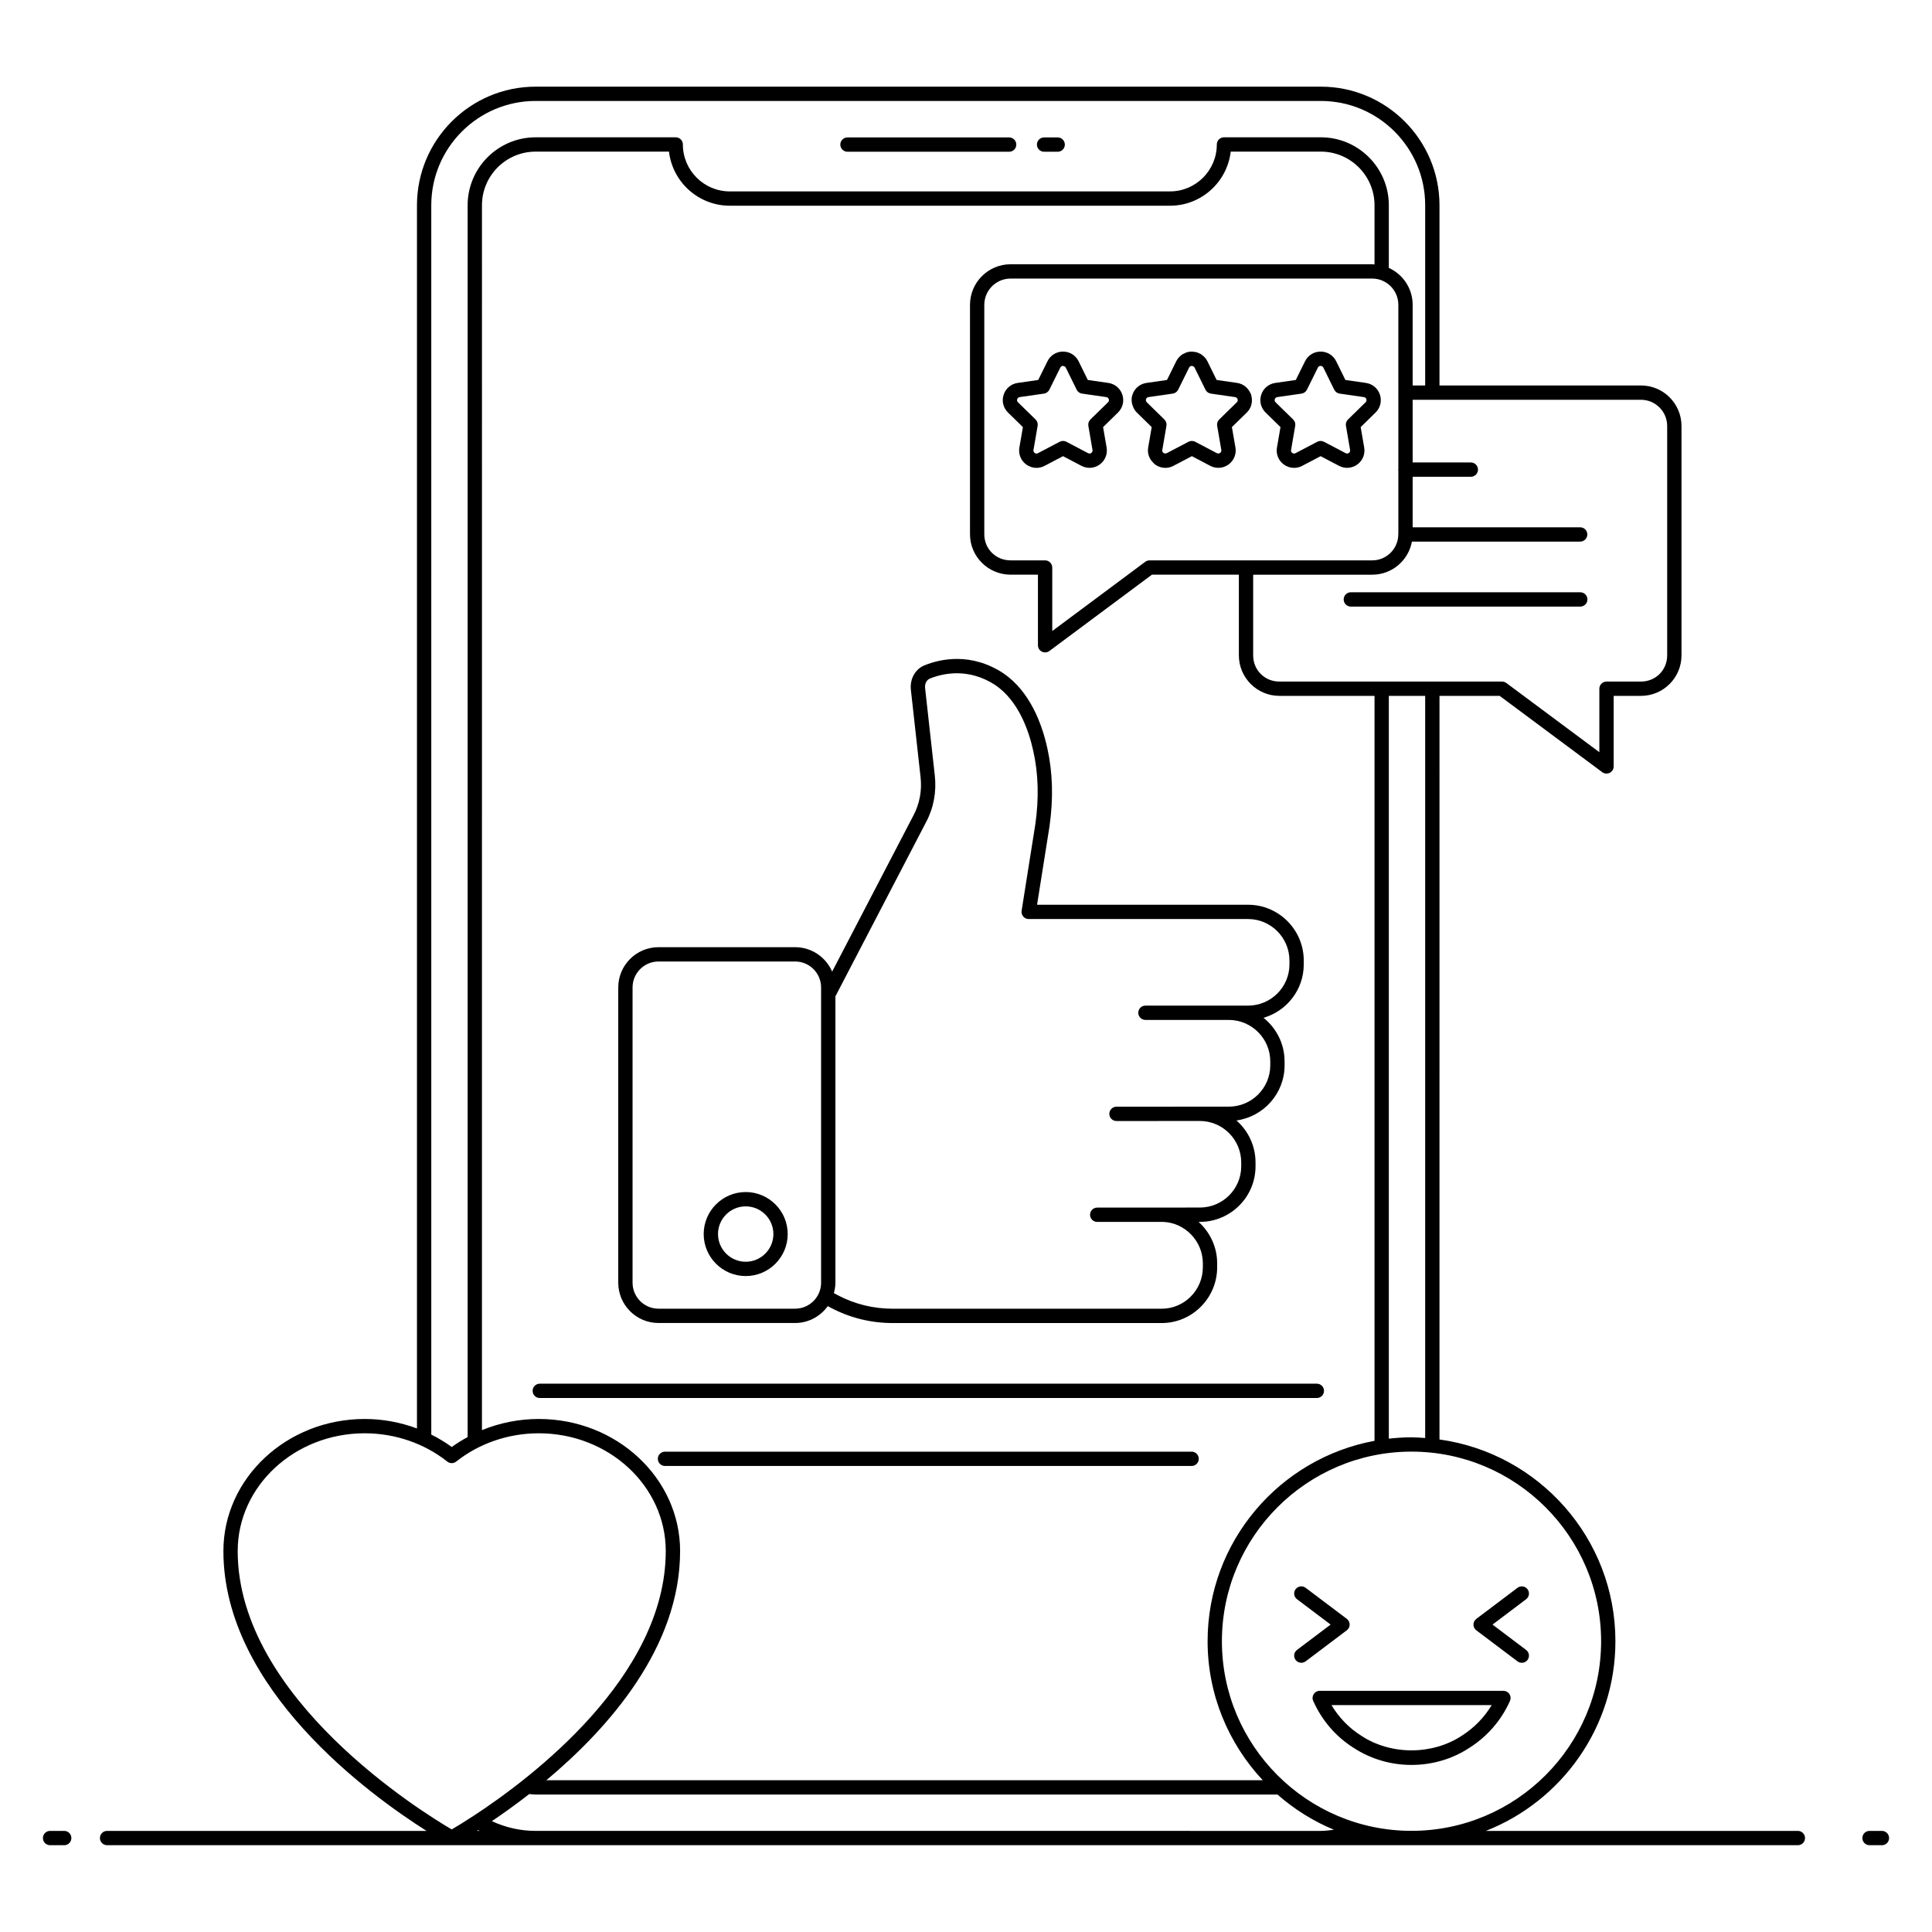<?xml version="1.0" encoding="UTF-8"?>
<svg xmlns="http://www.w3.org/2000/svg" width="1200pt" height="1200pt" version="1.1" viewBox="0 0 1200 1200">
  <g>
    <path d="m39.887 1137.2h-8.777c-2.457 0-4.445 1.988-4.445 4.445s1.988 4.445 4.445 4.445h8.777c2.457 0 4.445-1.988 4.445-4.445s-1.988-4.445-4.445-4.445z"></path>
    <path d="m1116.7 1137.2h-193.78c47.023-18.516 80.441-64.285 80.441-117.8 0-63.922-47.648-116.8-109.27-125.32l0.004-461.86h37.371l63.715 47.391c0.781 0.582 1.719 0.875 2.656 0.875 0.676 0 1.363-0.156 1.996-0.473 1.5-0.754 2.449-2.293 2.449-3.973v-43.824h16.969c13.871 0 25.156-11.285 25.156-25.156v-142.48c0-13.871-11.285-25.156-25.156-25.156h-125.16v-111.91c0-40.633-33.055-73.688-73.688-73.688h-487.73c-40.633 0-73.688 33.055-73.688 73.688v759.73c-10.262-3.82-21.254-5.894-32.457-5.894-48.395 0-87.77 36.793-87.77 82.02 0 85.676 90.969 151.55 126.16 173.83h-198.41c-2.457 0-4.445 1.988-4.445 4.445s1.988 4.445 4.445 4.445h266.16 784.02c2.457 0 4.445-1.988 4.445-4.445-0.004-2.457-1.992-4.445-4.449-4.445zm-122.22-117.8c0 64.938-52.828 117.77-117.77 117.77-64.93 0-117.76-52.828-117.76-117.77 0-64.934 52.828-117.77 117.76-117.77 64.938 0 117.77 52.828 117.77 117.77zm-125.94-775.75c-0.004 0.074-0.043 0.141-0.043 0.215 0 0.078 0.039 0.141 0.043 0.215v47.133c-0.02 0.164-0.094 0.305-0.094 0.473s0.078 0.309 0.094 0.473v39.32c-0.02 0.164-0.094 0.305-0.094 0.473 0 0.098 0.051 0.184 0.055 0.281-0.211 8.754-7.359 15.82-16.16 15.82h-78.355c-0.023 0-0.043-0.012-0.066-0.012-0.023 0-0.043 0.012-0.066 0.012h-59.848c-0.953 0-1.883 0.309-2.656 0.883l-57.777 43.004v-39.441c0-2.457-1.988-4.445-4.445-4.445h-21.441c-9.148 0-16.32-7.117-16.32-16.207l0.004-142.5c0-8.996 7.316-16.32 16.32-16.32h224.65c8.934 0 16.199 7.32 16.199 16.32zm-14.801-79.375c-0.473-0.027-0.918-0.141-1.398-0.141h-224.65c-13.898 0-25.207 11.305-25.207 25.207v142.5c0 13.836 11.312 25.094 25.207 25.094l16.996 0.004v43.844c0 1.68 0.945 3.215 2.449 3.973 0.633 0.316 1.32 0.473 1.996 0.473 0.938 0 1.875-0.301 2.656-0.883l63.699-47.41h53.992v50.121c0 13.871 11.285 25.156 25.156 25.156h59.105v462.71c-58.891 10.852-103.68 62.48-103.68 124.46 0 33.375 13.074 63.688 34.246 86.336l-444.96 0.008c38.75-32.43 83.074-82.562 83.074-142.36 0-45.227-39.375-82.02-87.77-82.02-12.234 0-24.254 2.398-35.305 6.938l0.004-760.78c0-18.383 14.957-33.332 33.332-33.332h82.84c2.203 18.891 18.309 33.598 37.777 33.598h273.43c19.426 0 35.496-14.711 37.691-33.598h55.988c18.375 0 33.332 14.953 33.332 33.332zm31.465 728.9c-2.82-0.188-5.629-0.43-8.5-0.43-4.766 0-9.449 0.316-14.078 0.832v-461.36h22.578zm150.31-628.6v142.49c0 9.125-7.144 16.266-16.266 16.266h-21.414c-2.457 0-4.445 1.988-4.445 4.445v39.422l-57.797-42.992c-0.773-0.57-1.703-0.875-2.656-0.875h-138.3c-9.125 0-16.266-7.144-16.266-16.266v-50.121h73.977c12.277 0 22.477-8.879 24.625-20.543h104.5c2.457 0 4.445-1.988 4.445-4.445s-1.988-4.445-4.445-4.445h-104.04v-31.379h36.137c2.457 0 4.445-1.988 4.445-4.445s-1.988-4.445-4.445-4.445h-36.137v-38.934h141.82c8.961 0.004 16.262 7.301 16.262 16.27zm-767.64-137.07c0-35.73 29.07-64.801 64.801-64.801h487.73c35.73 0 64.801 29.07 64.801 64.801v111.91h-7.777v-50.078c0-10.211-6.094-18.977-14.801-22.938v-38.895c0-23.281-18.941-42.223-42.223-42.223h-60.172c-2.457 0-4.445 1.988-4.445 4.445 0 16.078-13.039 29.152-29.062 29.152l-273.43 0.004c-16.078 0-29.148-13.078-29.148-29.152 0-2.457-1.988-4.445-4.445-4.445h-87.023c-23.281 0-42.223 18.941-42.223 42.223v765.08c-3.41 1.859-6.727 3.879-9.859 6.168-4.008-2.926-8.27-5.488-12.719-7.707zm-120.23 835.86c0-40.324 35.383-73.129 78.879-73.129 18.793 0 37.016 6.246 51.301 17.582 1.613 1.285 3.906 1.285 5.519 0 14.281-11.336 32.492-17.582 51.293-17.582 43.5 0 78.879 32.805 78.879 73.129 0 78.113-83.758 141.19-119.36 164.47-0.039 0.027-0.074 0.047-0.113 0.074-6.164 4.027-10.91 6.887-13.465 8.379-17.285-10.094-132.94-81.102-132.94-172.93zm148.61 173.83c0.262-0.168 0.508-0.316 0.773-0.488 0.305 0.172 0.621 0.324 0.934 0.488zm36.414 0c-9.5 0-18.73-2.129-27.156-6.051 6.832-4.598 14.742-10.227 23.215-16.832 1.312 0.129 2.629 0.309 3.938 0.309h460.79c10.367 9.074 22.164 16.535 35.09 21.867-2.699 0.336-5.394 0.711-8.156 0.711z"></path>
    <path d="m1168.9 1137.2h-7.707c-2.457 0-4.445 1.988-4.445 4.445s1.988 4.445 4.445 4.445h7.707c2.457 0 4.445-1.988 4.445-4.445-0.004-2.457-1.992-4.445-4.445-4.445z"></path>
    <path d="m526.38 94.25h100.42c2.457 0 4.445-1.988 4.445-4.445 0-2.457-1.988-4.445-4.445-4.445h-100.42c-2.457 0-4.445 1.988-4.445 4.445 0.004 2.457 1.988 4.445 4.445 4.445z"></path>
    <path d="m648.49 94.25h8.457c2.457 0 4.445-1.988 4.445-4.445 0-2.457-1.988-4.445-4.445-4.445h-8.453c-2.457 0-4.445 1.988-4.445 4.445 0 2.457 1.984 4.445 4.441 4.445z"></path>
    <path d="m574.64 413.07c-5.859 2.164-9.453 8.125-8.922 14.973l6.043 54.504c0.973 8.41-0.547 16.672-4.41 23.93l-50.492 97.016c-3.828-8.914-12.688-15.18-22.992-15.18h-84.852c-13.793 0-25.008 11.219-25.008 25.012v183.4c0 13.793 11.215 25.012 25.008 25.012h84.852c8.363 0 15.738-4.164 20.285-10.484 0.633 0.336 1.273 0.699 1.906 1.027 11.945 6.293 24.906 9.488 38.523 9.488h166.93c19.02 0 34.488-15.551 34.488-34.664v-2.398c0-10.164-4.469-19.402-11.547-25.777h0.789c19.07 0 34.582-15.473 34.582-34.488v-2.398c0-10.398-4.594-19.742-11.848-26.102 16.867-2.328 29.895-16.801 29.895-34.254v-2.398c0-10.969-5.121-20.766-13.098-27.121 14.426-4.148 25.008-17.438 25.008-33.141v-2.398c0-19.117-15.512-34.672-34.582-34.672l-131.06-0.008 7.727-48.715c2.457-17.512 2.004-33.438-1.391-48.684-3.297-14.93-10.711-35.09-27.328-46.406-20.074-13.145-39.059-8.801-48.504-5.074zm-80.773 399.78h-84.852c-8.891 0-16.121-7.234-16.121-16.125v-183.4c0-8.891 7.231-16.125 16.121-16.125h84.852c8.898 0 16.129 7.234 16.129 16.125v183.4c0 8.891-7.231 16.125-16.129 16.125zm147.93-346.38c3.16 14.191 3.578 29.086 1.277 45.445l-8.531 53.777c-0.199 1.281 0.164 2.59 1.016 3.582 0.844 0.988 2.074 1.559 3.375 1.559h136.27c14.168 0 25.695 11.566 25.695 25.781v2.398c0 14.113-11.527 25.598-25.695 25.598-0.922 0-64.664-0.004-63.758-0.004-2.457 0-4.445 1.988-4.445 4.445s1.988 4.445 4.445 4.445c0.715 0-7.07 0 51.762 0.004 14.219 0 25.781 11.562 25.781 25.777v2.398c0 14.168-11.562 25.691-25.781 25.691-2.32 0-73.719 0.027-69.738 0.027-2.457 0-4.445 1.988-4.445 4.445 0 2.457 1.988 4.445 4.445 4.445 5.301 0-19.207 0.004 51.855-0.02 14.133 0.043 25.621 11.582 25.621 25.77l-0.004 2.398c0 14.113-11.527 25.598-25.695 25.598-0.891 0-68.031 0.031-63.758 0.031-2.457 0-4.445 1.988-4.445 4.445s1.988 4.445 4.445 4.445h40.617c0.023 0 0.047-0.012 0.07-0.016 13.758 0.371 24.938 11.891 24.938 25.762v2.398c0 14.215-11.484 25.777-25.598 25.777h-166.93c-12.16 0-23.723-2.848-34.391-8.469-0.75-0.395-1.504-0.816-2.258-1.219 0.559-2.074 0.957-4.215 0.957-6.469v-177.88l56.328-108.23c4.695-8.82 6.555-18.879 5.383-29.07l-6.031-54.34c-0.207-2.738 1.031-5.016 3.246-5.832 7.934-3.133 23.742-6.754 40.398 4.156 14.137 9.629 20.629 27.578 23.582 40.941z"></path>
    <path d="m463.17 740.4c-14.391 0-26.094 11.707-26.094 26.09 0 14.383 11.703 26.09 26.094 26.09 14.383 0 26.086-11.707 26.086-26.09 0-14.383-11.703-26.09-26.086-26.09zm0 43.293c-9.488 0-17.203-7.719-17.203-17.199 0-9.484 7.719-17.199 17.203-17.199 9.48 0 17.195 7.719 17.195 17.199 0 9.48-7.715 17.199-17.195 17.199z"></path>
    <path d="m981.53 367.87h-142.5c-2.457 0-4.445 1.988-4.445 4.445s1.988 4.445 4.445 4.445h142.5c2.457 0 4.445-1.988 4.445-4.445s-1.988-4.445-4.445-4.445z"></path>
    <path d="m688.4 237.84-12.742-1.832-5.719-11.617c-1.832-3.711-5.539-6.016-9.672-6.016h-0.008c-4.133 0-7.828 2.301-9.66 6.004l-5.754 11.633-12.75 1.832c-4.09 0.59-7.43 3.394-8.715 7.328-1.293 3.934-0.25 8.168 2.707 11.062l9.254 9.047-2.188 12.699c-0.703 4.07 0.938 8.117 4.281 10.551 1.891 1.375 4.113 2.078 6.344 2.078 1.711 0 3.43-0.414 5.016-1.246l11.484-6.023 11.414 6c3.656 1.922 8.012 1.605 11.363-0.82 3.344-2.434 4.992-6.481 4.289-10.555l-2.191-12.691 9.254-9.047c2.961-2.894 4-7.133 2.707-11.062-1.285-3.93-4.625-6.734-8.715-7.324zm-0.207 12.035-10.922 10.676c-1.043 1.02-1.52 2.492-1.277 3.934l2.578 14.984c0.184 1.012-0.391 1.598-0.746 1.852-0.355 0.266-1.086 0.637-2.004 0.148l-13.48-7.082c-1.285-0.688-2.828-0.68-4.133-0.004l-13.551 7.106c-0.902 0.484-1.633 0.113-1.996-0.148-0.355-0.262-0.93-0.844-0.746-1.859l2.578-15c0.242-1.438-0.234-2.906-1.277-3.93l-10.922-10.676c-0.738-0.719-0.617-1.527-0.477-1.949 0.141-0.418 0.512-1.141 1.535-1.285l15.062-2.164c1.449-0.207 2.699-1.121 3.352-2.43l6.797-13.727c0.453-0.922 1.258-1.055 1.691-1.055-0.008 0.039 1.242 0.117 1.711 1.055l6.754 13.719c0.641 1.316 1.902 2.227 3.352 2.438l15.062 2.164c1.016 0.145 1.398 0.867 1.535 1.285 0.141 0.422 0.262 1.227-0.477 1.949z"></path>
    <path d="m777.12 245.16c-0.133-0.406-0.375-0.742-0.551-1.125-1.52-3.305-4.5-5.668-8.164-6.199l-12.742-1.832-5.719-11.617c-0.812-1.645-2.035-2.957-3.461-3.973-0.18-0.129-0.324-0.309-0.512-0.426-0.438-0.273-0.941-0.422-1.418-0.629-0.43-0.188-0.828-0.438-1.281-0.57-0.457-0.129-0.953-0.129-1.43-0.199-0.52-0.078-1.023-0.219-1.562-0.219h-0.008-0.008c-1.031 0-2.035 0.145-2.992 0.418-0.605 0.172-1.145 0.48-1.703 0.754-0.328 0.16-0.688 0.25-0.996 0.441-0.035 0.023-0.062 0.059-0.102 0.082-1.621 1.035-2.977 2.496-3.879 4.309l-5.754 11.633-12.75 1.832c-4.09 0.59-7.43 3.394-8.715 7.32-0.805 2.461-0.602 5.008 0.32 7.305 0.547 1.375 1.289 2.68 2.398 3.762l9.246 9.047-2.188 12.703c-0.613 3.594 0.672 7.09 3.258 9.551 0.348 0.332 0.637 0.707 1.031 0.996 0.023 0.02 0.055 0.023 0.082 0.043 1.867 1.344 4.051 2.039 6.258 2.039h0.004 0.004c1.711 0 3.43-0.414 5.016-1.246l11.484-6.023 11.414 6c1.824 0.965 3.832 1.363 5.797 1.219 1.965-0.141 3.891-0.828 5.566-2.043 3.344-2.434 4.992-6.481 4.289-10.555l-2.195-12.684 9.254-9.047c2.789-2.731 3.801-6.648 2.832-10.383-0.059-0.223-0.051-0.457-0.125-0.684zm-19.844 15.391c-1.043 1.02-1.52 2.492-1.277 3.934l2.578 14.98c0.168 1.016-0.398 1.602-0.754 1.859-0.004 0.004-0.016 0.004-0.02 0.008-0.359 0.246-1.094 0.602-1.977 0.137l-13.48-7.082c-1.285-0.688-2.828-0.68-4.133-0.004l-13.559 7.106c-0.285 0.152-0.516 0.117-0.758 0.133-0.527 0.023-0.98-0.102-1.23-0.281-0.355-0.262-0.93-0.844-0.746-1.859l2.578-15c0.242-1.438-0.234-2.906-1.277-3.93l-10.922-10.676c-0.367-0.359-0.523-0.742-0.566-1.09-0.043-0.344 0.02-0.652 0.09-0.859 0.141-0.418 0.512-1.141 1.535-1.285l15.062-2.164c1.449-0.207 2.699-1.121 3.352-2.43l6.797-13.727c0.227-0.461 0.539-0.723 0.852-0.871s0.621-0.184 0.84-0.184c0.121 0.039 1.234 0.117 1.711 1.055l6.754 13.719c0.641 1.316 1.902 2.227 3.352 2.438l15.062 2.164c1.016 0.145 1.398 0.867 1.527 1.285 0.141 0.422 0.262 1.234-0.469 1.949z"></path>
    <path d="m848.39 237.84-12.742-1.832-5.719-11.613c-1.824-3.711-5.519-6.016-9.66-6.019h-0.008c-4.133 0-7.84 2.301-9.672 6.004l-5.754 11.633-12.75 1.832c-4.09 0.59-7.43 3.398-8.715 7.332-1.285 3.93-0.25 8.168 2.707 11.059l9.254 9.047-2.188 12.699c-0.703 4.07 0.938 8.117 4.281 10.551 1.891 1.375 4.113 2.078 6.344 2.078 1.711 0 3.43-0.414 5.016-1.246l11.484-6.023 11.414 6c3.664 1.922 8.02 1.605 11.363-0.82 3.344-2.434 4.992-6.481 4.289-10.555l-2.191-12.691 9.254-9.047c2.961-2.894 4-7.133 2.707-11.062-1.285-3.93-4.625-6.734-8.715-7.324zm-0.207 12.035-10.922 10.676c-1.043 1.02-1.52 2.492-1.277 3.934l2.578 14.984c0.184 1.012-0.391 1.598-0.746 1.852-0.363 0.266-1.094 0.637-2.004 0.148l-13.48-7.082c-1.285-0.688-2.828-0.68-4.133-0.004l-13.551 7.106c-0.902 0.484-1.633 0.113-1.996-0.148-0.355-0.262-0.93-0.844-0.746-1.859l2.578-15c0.242-1.438-0.234-2.906-1.277-3.93l-10.922-10.676c-0.73-0.715-0.617-1.527-0.477-1.945 0.141-0.422 0.52-1.145 1.535-1.289l15.062-2.164c1.449-0.207 2.699-1.121 3.352-2.43l6.797-13.727c0.453-0.922 1.258-1.055 1.703-1.055 0.441 0 1.25 0.141 1.703 1.055l6.754 13.719c0.641 1.316 1.902 2.227 3.352 2.438l15.062 2.164c1.023 0.145 1.398 0.867 1.535 1.285 0.133 0.422 0.254 1.227-0.48 1.949z"></path>
    <path d="m942.55 1031.9c1.938 1.465 4.727 1.102 6.223-0.871 1.477-1.961 1.086-4.75-0.875-6.227l-20.875-15.742 20.875-15.742c1.961-1.48 2.352-4.266 0.875-6.227-1.492-1.961-4.281-2.344-6.223-0.871l-25.582 19.293c-2.359 1.773-2.363 5.324 0 7.102z"></path>
    <path d="m836.53 1005.5-25.582-19.293c-1.945-1.473-4.738-1.09-6.223 0.871-1.477 1.961-1.086 4.75 0.875 6.227l20.875 15.742-20.875 15.742c-1.961 1.48-2.352 4.266-0.875 6.227 1.5 1.973 4.285 2.336 6.223 0.871l25.582-19.293c2.359-1.766 2.363-5.32 0-7.094z"></path>
    <path d="m933.82 1050.2h-114.11c-3.188 0-5.375 3.285-4.062 6.254 5.406 12.137 14.09 22.219 25.027 29.109 21.66 14.273 50.555 14.164 71.98 0.047 11.129-7.016 19.844-17.102 25.227-29.156 0.609-1.375 0.484-2.969-0.34-4.231-0.82-1.258-2.227-2.023-3.727-2.023zm-25.973 27.941c-18.297 12.031-43.922 12.078-62.359-0.047-7.562-4.769-13.855-11.262-18.473-19.008h99.488c-4.621 7.699-10.965 14.199-18.656 19.055z"></path>
    <path d="m330.82 863.88c0 2.457 1.988 4.445 4.445 4.445h482.65c2.457 0 4.445-1.988 4.445-4.445s-1.988-4.445-4.445-4.445h-482.65c-2.457 0-4.445 1.988-4.445 4.445z"></path>
    <path d="m740.13 901.65h-327.09c-2.457 0-4.445 1.988-4.445 4.445 0 2.457 1.988 4.445 4.445 4.445h327.09c2.457 0 4.445-1.988 4.445-4.445-0.004-2.457-1.992-4.445-4.449-4.445z"></path>
  </g>
</svg>
